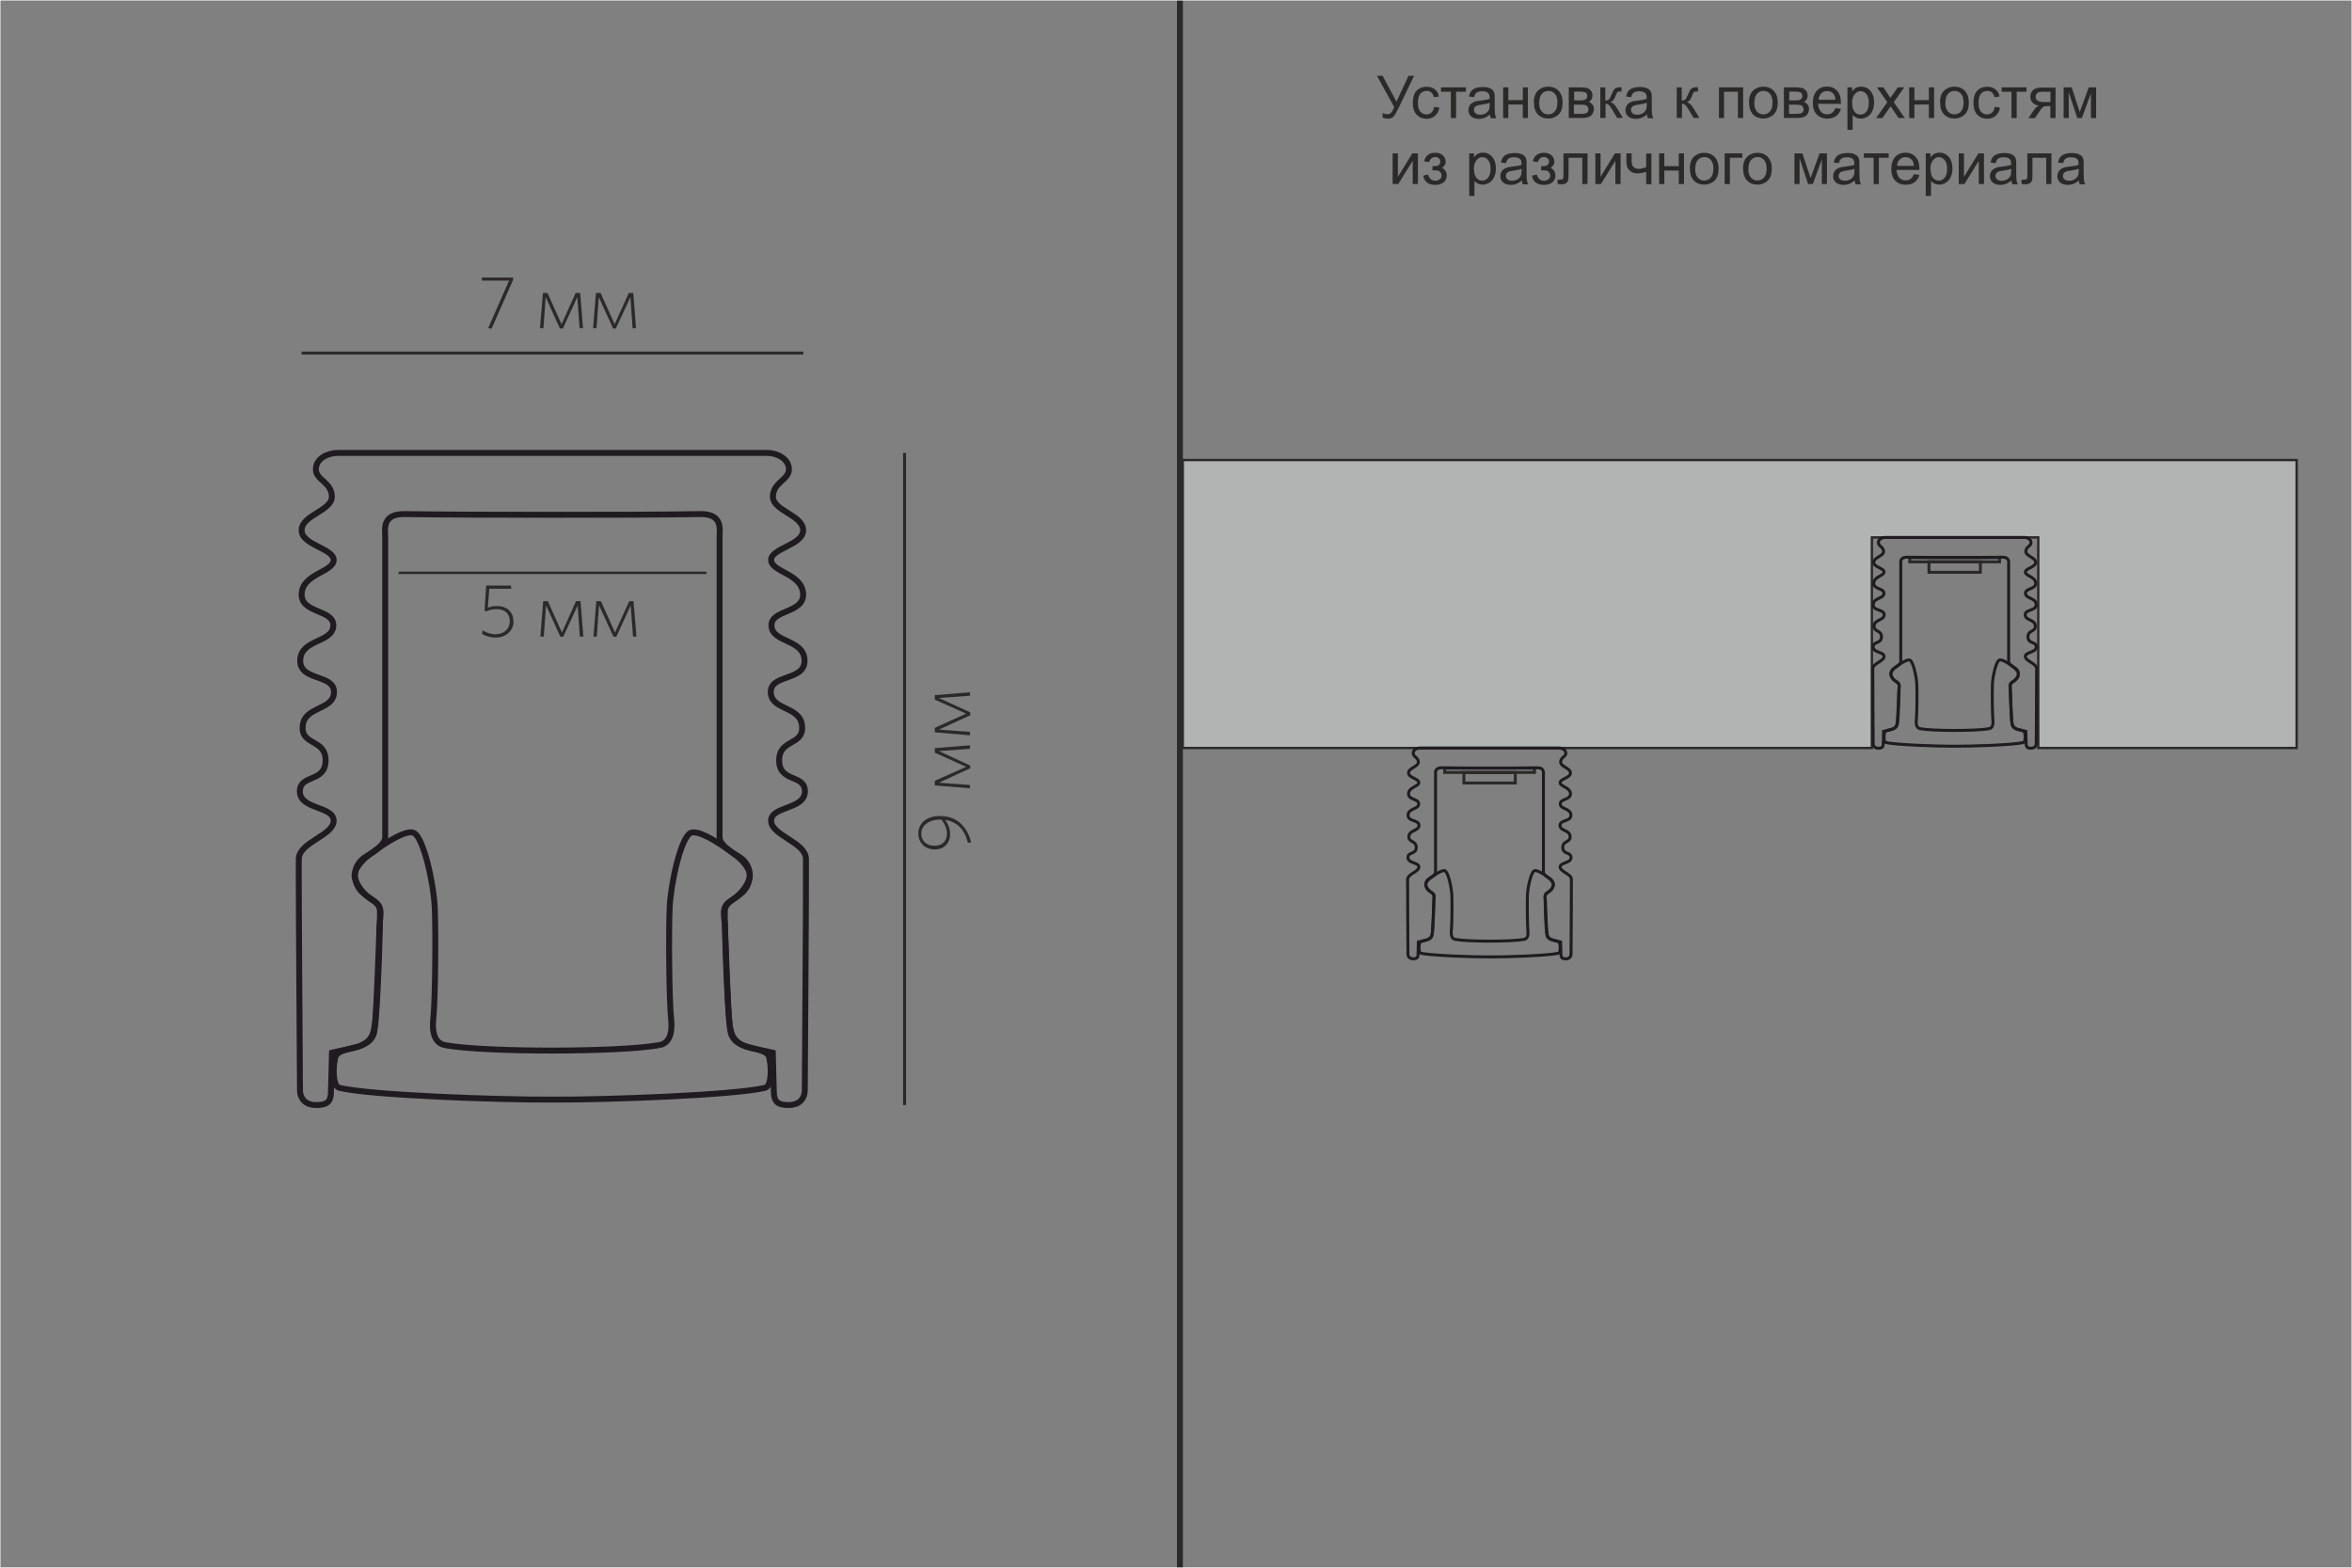 <?xml version="1.0" encoding="UTF-8"?>
<!DOCTYPE svg PUBLIC "-//W3C//DTD SVG 1.1//EN" "http://www.w3.org/Graphics/SVG/1.1/DTD/svg11.dtd">
<!-- Creator: CorelDRAW X6 -->
<svg xmlns="http://www.w3.org/2000/svg" xml:space="preserve" width="198.438mm" height="132.292mm" version="1.1" style="shape-rendering:geometricPrecision; text-rendering:geometricPrecision; image-rendering:optimizeQuality; fill-rule:evenodd; clip-rule:evenodd"
viewBox="0 0 19844 13229"
 xmlns:xlink="http://www.w3.org/1999/xlink">
 <rect x="0" y="0" width="19844" height="13229" fill="#808080" stroke="none"/>
 <defs>
  <style type="text/css">
   <![CDATA[
    .str5 {stroke:#FEFEFE;stroke-width:7.62}
    .str2 {stroke:#2B2A29;stroke-width:20}
    .str4 {stroke:#1F1B20;stroke-width:25}
    .str1 {stroke:#2B2A29;stroke-width:25}
    .str3 {stroke:#1F1B20;stroke-width:50}
    .str0 {stroke:#2B2A29;stroke-width:50}
    .fil0 {fill:none}
    .fil2 {fill:none;fill-rule:nonzero}
    .fil3 {fill:#B2B3B3}
    .fil1 {fill:#2B2A29;fill-rule:nonzero}
   ]]>
  </style>
 </defs>
 <g id="Слой_x0020_1">
  <line class="fil0 str0" x1="9955" y1="0" x2="9955" y2= "13229" />
  <path class="fil1" d="M11617 639l48 0 117 219 102 -219 47 0 -134 278c-17,35 -31,58 -41,68 -11,11 -26,16 -46,16 -13,0 -27,-3 -45,-8l0 -40c13,7 26,11 40,11 12,0 22,-4 30,-11 8,-7 18,-24 28,-50l-145 -262 0 -1z"/>
  <path id="_1" class="fil1" d="M12101 902l43 6c-5,30 -17,52 -36,69 -20,17 -43,25 -71,25 -35,0 -64,-12 -85,-35 -22,-23 -32,-57 -32,-99 0,-28 4,-52 13,-74 9,-21 23,-37 42,-47 19,-11 40,-15 62,-15 28,0 51,7 69,22 18,14 30,34 34,60l-42 6c-5,-17 -11,-31 -22,-40 -10,-9 -22,-13 -38,-13 -22,0 -40,8 -54,23 -13,16 -21,40 -21,76 0,35 6,60 20,76 13,15 31,23 52,23 17,0 31,-5 43,-16 12,-11 19,-27 22,-49l0 1z"/>
  <polygon id="_2" class="fil1" points="12158,737 12368,737 12368,774 12285,774 12285,996 12241,996 12241,774 12158,774 "/>
  <path id="_3" class="fil1" d="M12574 964c-16,13 -32,23 -47,30 -15,5 -31,9 -49,9 -29,0 -50,-7 -66,-21 -15,-13 -23,-31 -23,-53 0,-13 3,-24 9,-35 5,-11 13,-19 22,-25 9,-6 20,-11 31,-14 9,-3 22,-4 39,-6 35,-4 62,-9 78,-15 0,-6 0,-10 0,-12 0,-18 -5,-31 -13,-38 -11,-10 -28,-14 -50,-14 -21,0 -36,4 -46,11 -10,7 -17,20 -22,39l-43 -6c4,-18 10,-33 19,-45 9,-12 22,-20 39,-26 17,-6 37,-9 59,-9 22,0 40,3 54,8 13,5 24,12 31,20 6,8 11,18 13,30 2,7 2,21 2,40l0 58c0,40 1,67 3,77 2,11 5,22 11,31l-46 0c-4,-9 -7,-20 -8,-32l2 -1zm-4 -97c-16,6 -40,12 -72,16 -18,3 -31,5 -39,9 -7,4 -13,8 -17,14 -5,6 -6,13 -6,21 0,12 4,22 13,29 9,8 22,12 39,12 17,0 32,-4 45,-11 13,-7 22,-17 29,-30 5,-10 7,-24 7,-44l0 -16 1 0z"/>
  <polygon id="_4" class="fil1" points="12682,737 12726,737 12726,845 12848,845 12848,737 12891,737 12891,996 12848,996 12848,882 12726,882 12726,996 12682,996 "/>
  <path id="_5" class="fil1" d="M12941 866c0,-48 13,-84 40,-106 22,-19 49,-29 82,-29 36,0 65,12 87,35 22,23 34,56 34,96 0,33 -5,59 -15,78 -10,19 -24,34 -44,44 -19,11 -40,16 -62,16 -36,0 -66,-12 -88,-35 -22,-23 -33,-57 -33,-100l-1 0zm45 0c0,33 7,58 22,75 14,16 32,24 55,24 22,0 40,-8 55,-25 14,-16 22,-41 22,-76 0,-32 -7,-56 -22,-73 -14,-16 -32,-24 -54,-24 -22,0 -40,8 -55,24 -14,16 -22,41 -22,74l-1 1z"/>
  <path id="_6" class="fil1" d="M13235 737l101 0c25,0 43,2 56,6 12,4 22,12 31,22 9,11 13,24 13,40 0,13 -3,23 -8,32 -5,9 -13,17 -23,23 13,4 22,12 31,22 8,11 12,24 12,40 -2,24 -11,43 -26,55 -16,12 -39,18 -69,18l-117 0 0 -259zm44 110l47 0c19,0 31,-1 39,-3 7,-2 13,-6 19,-12 5,-6 8,-13 8,-22 0,-13 -5,-23 -14,-29 -10,-5 -26,-8 -49,-8l-48 0 0 73 -1 0zm0 114l58 0c25,0 42,-3 51,-9 9,-5 14,-15 14,-30 0,-8 -3,-16 -8,-23 -5,-7 -13,-12 -21,-13 -9,-2 -22,-3 -41,-3l-53 0 0 78z"/>
  <path id="_7" class="fil1" d="M13500 737l44 0 0 111c14,0 23,-3 30,-8 5,-5 13,-21 25,-47 9,-21 15,-34 21,-40 5,-6 12,-11 19,-13 7,-3 18,-4 33,-4l9 0 0 36 -13 0c-12,0 -19,2 -22,5 -4,4 -9,14 -15,32 -6,17 -13,29 -18,35 -5,6 -14,13 -25,18 19,5 38,22 56,53l49 80 -49 0 -48 -80c-10,-16 -18,-27 -25,-32 -7,-5 -15,-8 -25,-8l0 120 -44 0 0 -259 -1 1z"/>
  <path id="_8" class="fil1" d="M13899 964c-16,13 -32,23 -47,30 -15,5 -31,9 -49,9 -29,0 -50,-7 -66,-21 -15,-13 -23,-31 -23,-53 0,-13 3,-24 9,-35 5,-11 13,-19 22,-25 9,-6 20,-11 31,-14 9,-3 22,-4 39,-6 35,-4 62,-9 78,-15 0,-6 0,-10 0,-12 0,-18 -4,-31 -13,-38 -11,-10 -28,-14 -50,-14 -21,0 -36,4 -46,11 -10,7 -17,20 -22,39l-43 -6c4,-18 10,-33 19,-45 9,-12 22,-20 39,-26 17,-6 37,-9 59,-9 22,0 40,3 54,8 13,5 24,12 31,20 6,8 11,18 13,30 2,7 2,21 2,40l0 58c0,40 1,67 3,77 2,11 5,22 11,31l-46 0c-4,-9 -7,-20 -8,-32l2 -1zm-4 -97c-16,6 -40,12 -72,16 -18,3 -31,5 -39,9 -7,4 -13,8 -17,14 -5,6 -6,13 -6,21 0,12 5,22 13,29 9,8 22,12 39,12 17,0 32,-4 45,-11 13,-7 22,-17 29,-30 5,-10 7,-24 7,-44l0 -16 1 0z"/>
  <path id="_9" class="fil1" d="M14145 737l44 0 0 111c14,0 23,-3 30,-8 5,-5 13,-21 25,-47 9,-21 15,-34 21,-40 5,-6 12,-11 19,-13 7,-3 18,-4 33,-4l9 0 0 36 -13 0c-12,0 -19,2 -22,5 -4,4 -9,14 -15,32 -6,17 -13,29 -18,35 -5,6 -14,13 -25,18 19,5 38,22 56,53l49 80 -49 0 -48 -80c-10,-16 -18,-27 -25,-32 -7,-5 -15,-8 -25,-8l0 120 -44 0 0 -259 -1 1z"/>
  <polygon id="_10" class="fil1" points="14503,737 14707,737 14707,996 14663,996 14663,774 14546,774 14546,996 14503,996 "/>
  <path id="_11" class="fil1" d="M14756 866c0,-48 13,-84 40,-106 22,-19 49,-29 82,-29 36,0 65,12 87,35 22,23 34,56 34,96 0,33 -5,59 -15,78 -10,19 -24,34 -44,44 -19,11 -40,16 -62,16 -36,0 -66,-12 -88,-35 -22,-23 -33,-57 -33,-100l-1 0zm45 0c0,33 7,58 22,75 14,16 32,24 55,24 22,0 40,-8 55,-25 14,-16 22,-41 22,-76 0,-32 -7,-56 -22,-73 -14,-16 -32,-24 -54,-24 -22,0 -40,8 -55,24 -14,16 -22,41 -22,74l-1 1z"/>
  <path id="_12" class="fil1" d="M15050 737l101 0c25,0 43,2 56,6 12,4 22,12 31,22 9,11 13,24 13,40 0,13 -3,23 -8,32 -5,9 -13,17 -23,23 13,4 22,12 31,22 8,11 12,24 12,40 -2,24 -11,43 -26,55 -16,12 -39,18 -69,18l-117 0 0 -259zm44 110l47 0c19,0 31,-1 39,-3 7,-2 13,-6 19,-12 5,-6 8,-13 8,-22 0,-13 -5,-23 -14,-29 -10,-5 -26,-8 -49,-8l-48 0 0 73 -1 0zm0 114l58 0c25,0 42,-3 51,-9 9,-5 14,-15 14,-30 0,-8 -3,-16 -8,-23 -5,-7 -13,-12 -21,-13 -9,-2 -22,-3 -41,-3l-53 0 0 78z"/>
  <path id="_13" class="fil1" d="M15486 912l46 6c-7,26 -21,47 -40,61 -19,14 -44,22 -74,22 -38,0 -67,-12 -90,-35 -22,-23 -33,-56 -33,-98 0,-43 11,-77 33,-102 22,-24 51,-36 87,-36 34,0 63,12 84,35 22,23 33,57 33,99 0,3 0,6 0,12l-193 0c2,29 10,50 24,66 14,15 32,22 54,22 16,0 30,-4 41,-13 12,-8 21,-22 27,-40l-1 1zm-144 -70l144 0c-2,-22 -7,-38 -16,-49 -13,-17 -32,-25 -54,-25 -20,0 -37,6 -50,20 -13,13 -22,31 -22,54l-1 0z"/>
  <path id="_14" class="fil1" d="M15587 1096l0 -359 40 0 0 34c9,-13 20,-23 32,-30 12,-6 26,-10 43,-10 22,0 41,5 58,17 17,12 30,27 39,48 9,21 13,43 13,68 0,26 -5,50 -14,71 -10,22 -23,38 -41,49 -18,11 -37,17 -57,17 -14,0 -28,-3 -40,-9 -12,-6 -22,-13 -29,-23l0 127 -44 0zm40 -227c0,33 7,58 20,74 13,16 30,24 49,24 20,0 36,-8 50,-24 13,-16 21,-42 21,-76 0,-33 -7,-58 -21,-74 -13,-16 -30,-24 -49,-24 -19,0 -35,9 -49,26 -14,17 -22,43 -22,76l1 -2z"/>
  <path id="_15" class="fil1" d="M15829 996l94 -134 -87 -125 54 0 41 61c7,12 13,21 18,28 7,-11 14,-20 20,-28l43 -61 54 0 -88 125 93 134 -53 0 -54 -80 -13 -19 -69 99 -54 0z"/>
  <polygon id="_16" class="fil1" points="16108,737 16152,737 16152,845 16274,845 16274,737 16318,737 16318,996 16274,996 16274,882 16152,882 16152,996 16108,996 "/>
  <path id="_17" class="fil1" d="M16368 866c0,-48 13,-84 40,-106 22,-19 49,-29 82,-29 36,0 65,12 87,35 22,23 34,56 34,96 0,33 -5,59 -15,78 -10,19 -24,34 -44,44 -19,11 -40,16 -62,16 -36,0 -66,-12 -88,-35 -22,-23 -33,-57 -33,-100l-1 0zm45 0c0,33 7,58 22,75 14,16 32,24 55,24 22,0 40,-8 55,-25 14,-16 22,-41 22,-76 0,-32 -7,-56 -22,-73 -14,-16 -32,-24 -54,-24 -22,0 -40,8 -55,24 -14,16 -22,41 -22,74l-1 1z"/>
  <path id="_18" class="fil1" d="M16831 902l43 6c-4,30 -17,52 -36,69 -20,17 -43,25 -71,25 -35,0 -64,-12 -85,-35 -22,-23 -32,-57 -32,-99 0,-28 4,-52 13,-74 9,-21 23,-37 42,-47 19,-11 40,-15 62,-15 28,0 51,7 69,22 18,14 30,34 34,60l-42 6c-4,-17 -11,-31 -22,-40 -10,-9 -22,-13 -38,-13 -22,0 -40,8 -54,23 -13,16 -21,40 -21,76 0,35 6,60 20,76 13,15 31,23 52,23 17,0 31,-5 43,-16 12,-11 19,-27 22,-49l0 1z"/>
  <polygon id="_19" class="fil1" points="16888,737 17098,737 17098,774 17015,774 17015,996 16971,996 16971,774 16888,774 "/>
  <path id="_20" class="fil1" d="M17343 737l0 259 -44 0 0 -101 -25 0c-15,0 -27,2 -34,6 -7,5 -19,17 -33,39l-39 57 -55 0 48 -69c14,-22 29,-33 43,-36 -25,-4 -44,-13 -56,-27 -13,-14 -18,-31 -18,-50 0,-22 8,-40 23,-55 16,-14 39,-21 69,-21l120 0 0 -2zm-44 37l-62 0c-26,0 -43,4 -50,13 -7,8 -12,18 -12,29 0,15 5,27 17,34 11,7 31,11 59,11l49 0 0 -85 -1 -1z"/>
  <polygon id="_21" class="fil1" points="17411,737 17479,737 17547,945 17623,737 17685,737 17685,996 17641,996 17641,787 17565,996 17526,996 17454,778 17454,996 17411,996 "/>
  <polygon id="_22" class="fil1" points="11750,1294 11794,1294 11794,1492 11916,1294 11963,1294 11963,1553 11919,1553 11919,1357 11797,1553 11750,1553 "/>
  <path id="_23" class="fil1" d="M12086 1436l0 -34c19,0 31,-1 38,-2 7,-1 13,-5 19,-12 6,-6 9,-14 9,-24 0,-12 -4,-22 -12,-28 -8,-7 -18,-11 -31,-11 -24,0 -42,14 -52,43l-42 -7c13,-49 44,-72 94,-72 28,0 49,7 65,22 15,15 23,33 23,54 0,21 -10,38 -31,50 13,7 22,16 30,27 6,11 10,23 10,39 0,23 -8,42 -25,57 -17,14 -40,22 -71,22 -59,0 -93,-26 -102,-78l41 -9c4,16 12,30 22,39 12,9 24,13 40,13 14,0 27,-5 37,-13 10,-8 14,-19 14,-32 0,-10 -3,-19 -9,-26 -6,-7 -13,-13 -20,-14 -7,-2 -20,-3 -38,-3 -2,0 -4,0 -10,0l0 -1z"/>
  <path id="_24" class="fil1" d="M12396 1653l0 -359 40 0 0 34c9,-13 20,-23 32,-30 12,-6 26,-10 43,-10 22,0 41,5 58,17 17,12 30,27 39,48 9,21 13,43 13,68 0,26 -4,50 -14,71 -10,22 -23,38 -41,49 -18,11 -37,17 -57,17 -14,0 -28,-3 -40,-9 -12,-6 -22,-13 -29,-23l0 127 -44 0zm40 -227c0,33 7,58 20,74 13,16 30,24 49,24 20,0 36,-8 50,-24 13,-16 21,-42 21,-76 0,-33 -7,-58 -21,-74 -13,-16 -30,-24 -49,-24 -19,0 -35,9 -49,26 -14,17 -22,43 -22,76l1 -2z"/>
  <path id="_25" class="fil1" d="M12843 1521c-16,13 -32,23 -47,30 -15,5 -31,9 -49,9 -29,0 -50,-7 -66,-21 -15,-13 -23,-31 -23,-53 0,-13 3,-24 9,-35 5,-11 13,-19 22,-25 9,-6 20,-11 31,-14 9,-3 22,-4 39,-6 35,-4 62,-9 78,-15 0,-6 0,-10 0,-12 0,-18 -4,-31 -13,-38 -11,-10 -28,-14 -50,-14 -21,0 -36,4 -46,11 -10,7 -17,20 -22,39l-43 -6c4,-18 10,-33 19,-45 9,-12 22,-20 39,-26 17,-6 37,-9 59,-9 22,0 40,3 54,8 13,5 24,12 31,20 6,8 11,18 13,30 2,7 2,21 2,40l0 58c0,40 1,67 3,77 2,11 5,22 11,31l-46 0c-5,-9 -7,-20 -8,-32l2 -1zm-4 -97c-16,6 -40,12 -72,16 -18,3 -31,5 -39,9 -7,4 -13,8 -17,14 -4,6 -6,13 -6,21 0,12 5,22 13,29 9,8 22,12 39,12 17,0 32,-4 45,-11 13,-7 22,-17 29,-30 5,-10 7,-24 7,-44l0 -16 1 0z"/>
  <path id="_26" class="fil1" d="M13003 1436l0 -34c19,0 31,-1 38,-2 7,-1 13,-5 19,-12 6,-6 9,-14 9,-24 0,-12 -4,-22 -12,-28 -8,-7 -18,-11 -31,-11 -24,0 -42,14 -52,43l-42 -7c13,-49 44,-72 94,-72 28,0 49,7 65,22 15,15 23,33 23,54 0,21 -10,38 -31,50 13,7 22,16 30,27 6,11 10,23 10,39 0,23 -8,42 -25,57 -17,14 -40,22 -71,22 -59,0 -93,-26 -102,-78l41 -9c4,16 12,30 22,39 12,9 24,13 40,13 14,0 27,-5 37,-13 10,-8 14,-19 14,-32 0,-10 -3,-19 -9,-26 -6,-7 -13,-13 -20,-14 -7,-2 -20,-3 -38,-3 -2,0 -4,0 -10,0l0 -1z"/>
  <path id="_27" class="fil1" d="M13190 1294l204 0 0 259 -44 0 0 -222 -116 0 0 129c0,30 -1,49 -3,59 -2,10 -7,18 -16,25 -9,7 -22,11 -38,11 -10,0 -22,-1 -35,-2l0 -37 19 0c9,0 15,-1 20,-3 4,-2 6,-4 8,-9 1,-4 2,-17 2,-40l0 -171 -1 0z"/>
  <polygon id="_28" class="fil1" points="13460,1294 13504,1294 13504,1492 13625,1294 13673,1294 13673,1553 13629,1553 13629,1357 13507,1553 13460,1553 "/>
  <path id="_29" class="fil1" d="M13722 1294l44 0 0 49c0,22 1,37 4,46 3,10 9,18 18,25 10,7 22,11 36,11 17,0 38,-5 65,-13l0 -117 44 0 0 259 -44 0 0 -104c-27,8 -52,13 -76,13 -20,0 -37,-5 -52,-15 -15,-10 -25,-22 -31,-37 -5,-14 -8,-31 -8,-48l0 -67z"/>
  <polygon id="_30" class="fil1" points="13998,1294 14042,1294 14042,1402 14164,1402 14164,1294 14208,1294 14208,1553 14164,1553 14164,1439 14042,1439 14042,1553 13998,1553 "/>
  <path id="_31" class="fil1" d="M14257 1424c0,-48 13,-84 40,-106 22,-19 49,-29 82,-29 36,0 65,12 87,35 22,23 34,56 34,96 0,33 -5,59 -15,78 -10,19 -24,34 -44,44 -19,11 -40,16 -62,16 -36,0 -66,-12 -88,-35 -22,-23 -33,-57 -33,-100l-1 0zm45 0c0,33 7,58 22,75 14,16 32,24 55,24 22,0 40,-8 55,-25 14,-16 22,-41 22,-76 0,-32 -7,-56 -22,-73 -14,-16 -32,-24 -54,-24 -22,0 -40,8 -55,24 -14,16 -22,41 -22,74l-1 1z"/>
  <polygon id="_32" class="fil1" points="14551,1294 14700,1294 14700,1331 14595,1331 14595,1553 14551,1553 "/>
  <path id="_33" class="fil1" d="M14706 1424c0,-48 13,-84 40,-106 22,-19 49,-29 82,-29 36,0 65,12 87,35 22,23 34,56 34,96 0,33 -5,59 -15,78 -10,19 -24,34 -44,44 -19,11 -40,16 -62,16 -36,0 -66,-12 -88,-35 -22,-23 -33,-57 -33,-100l-1 0zm45 0c0,33 7,58 22,75 14,16 32,24 55,24 22,0 40,-8 55,-25 14,-16 22,-41 22,-76 0,-32 -7,-56 -22,-73 -14,-16 -32,-24 -54,-24 -22,0 -40,8 -55,24 -14,16 -22,41 -22,74l-1 1z"/>
  <polygon id="_34" class="fil1" points="15140,1294 15207,1294 15276,1502 15352,1294 15414,1294 15414,1553 15371,1553 15371,1345 15295,1553 15255,1553 15183,1335 15183,1553 15140,1553 "/>
  <path id="_35" class="fil1" d="M15651 1521c-16,13 -32,23 -47,30 -15,5 -31,9 -49,9 -29,0 -50,-7 -66,-21 -15,-13 -23,-31 -23,-53 0,-13 3,-24 9,-35 5,-11 13,-19 22,-25 9,-6 20,-11 31,-14 9,-3 22,-4 39,-6 35,-4 62,-9 78,-15 0,-6 0,-10 0,-12 0,-18 -5,-31 -13,-38 -11,-10 -28,-14 -50,-14 -21,0 -36,4 -46,11 -10,7 -17,20 -22,39l-43 -6c4,-18 10,-33 19,-45 9,-12 22,-20 39,-26 17,-6 37,-9 59,-9 22,0 40,3 54,8 13,5 24,12 31,20 6,8 11,18 13,30 2,7 2,21 2,40l0 58c0,40 1,67 3,77 2,11 5,22 11,31l-46 0c-4,-9 -7,-20 -8,-32l2 -1zm-4 -97c-16,6 -40,12 -72,16 -18,3 -31,5 -39,9 -7,4 -13,8 -17,14 -4,6 -6,13 -6,21 0,12 4,22 13,29 9,8 22,12 39,12 17,0 32,-4 45,-11 13,-7 22,-17 29,-30 4,-10 7,-24 7,-44l0 -16 1 0z"/>
  <polygon id="_36" class="fil1" points="15725,1294 15935,1294 15935,1331 15852,1331 15852,1553 15808,1553 15808,1331 15725,1331 "/>
  <path id="_37" class="fil1" d="M16148 1470l46 6c-7,26 -21,47 -40,61 -19,14 -44,22 -74,22 -38,0 -67,-12 -90,-35 -22,-23 -33,-56 -33,-98 0,-43 11,-77 33,-102 22,-24 51,-36 87,-36 34,0 63,12 84,35 22,23 33,57 33,99 0,3 0,6 0,12l-193 0c2,29 10,50 24,66 14,15 32,22 54,22 16,0 30,-4 41,-13 12,-8 21,-22 27,-40l-1 1zm-144 -70l144 0c-2,-22 -7,-38 -16,-49 -13,-17 -32,-25 -54,-25 -20,0 -37,6 -50,20 -13,13 -22,31 -22,54l-1 0z"/>
  <path id="_38" class="fil1" d="M16248 1653l0 -359 40 0 0 34c9,-13 20,-23 32,-30 12,-6 26,-10 43,-10 22,0 41,5 58,17 17,12 30,27 39,48 9,21 13,43 13,68 0,26 -4,50 -14,71 -10,22 -23,38 -41,49 -18,11 -37,17 -57,17 -14,0 -28,-3 -40,-9 -12,-6 -22,-13 -29,-23l0 127 -44 0zm40 -227c0,33 7,58 20,74 13,16 30,24 49,24 20,0 36,-8 50,-24 13,-16 21,-42 21,-76 0,-33 -7,-58 -21,-74 -13,-16 -30,-24 -49,-24 -19,0 -35,9 -49,26 -14,17 -22,43 -22,76l1 -2z"/>
  <polygon id="_39" class="fil1" points="16526,1294 16570,1294 16570,1492 16692,1294 16739,1294 16739,1553 16695,1553 16695,1357 16574,1553 16526,1553 "/>
  <path id="_40" class="fil1" d="M16974 1521c-16,13 -32,23 -47,30 -15,5 -31,9 -49,9 -29,0 -50,-7 -66,-21 -15,-13 -23,-31 -23,-53 0,-13 3,-24 9,-35 5,-11 13,-19 22,-25 9,-6 20,-11 31,-14 9,-3 22,-4 39,-6 35,-4 62,-9 78,-15 0,-6 0,-10 0,-12 0,-18 -5,-31 -13,-38 -11,-10 -28,-14 -50,-14 -21,0 -36,4 -46,11 -10,7 -17,20 -22,39l-43 -6c4,-18 10,-33 19,-45 9,-12 22,-20 39,-26 17,-6 37,-9 59,-9 22,0 40,3 54,8 13,5 24,12 31,20 6,8 11,18 13,30 2,7 2,21 2,40l0 58c0,40 1,67 3,77 2,11 5,22 11,31l-46 0c-5,-9 -7,-20 -8,-32l2 -1zm-4 -97c-16,6 -40,12 -72,16 -18,3 -31,5 -39,9 -7,4 -13,8 -17,14 -4,6 -6,13 -6,21 0,12 4,22 13,29 9,8 22,12 39,12 17,0 32,-4 45,-11 13,-7 22,-17 29,-30 4,-10 7,-24 7,-44l0 -16 1 0z"/>
  <path id="_41" class="fil1" d="M17104 1294l204 0 0 259 -44 0 0 -222 -116 0 0 129c0,30 -1,49 -3,59 -2,10 -7,18 -16,25 -9,7 -22,11 -38,11 -10,0 -22,-1 -35,-2l0 -37 19 0c9,0 15,-1 20,-3 4,-2 6,-4 8,-9 1,-4 2,-17 2,-40l0 -171 -1 0z"/>
  <path id="_42" class="fil1" d="M17543 1521c-16,13 -32,23 -47,30 -15,5 -31,9 -49,9 -29,0 -50,-7 -66,-21 -15,-13 -23,-31 -23,-53 0,-13 3,-24 9,-35 5,-11 13,-19 22,-25 9,-6 20,-11 31,-14 9,-3 22,-4 39,-6 35,-4 62,-9 78,-15 0,-6 0,-10 0,-12 0,-18 -4,-31 -13,-38 -11,-10 -28,-14 -50,-14 -21,0 -36,4 -46,11 -10,7 -17,20 -22,39l-43 -6c4,-18 10,-33 19,-45 9,-12 22,-20 39,-26 17,-6 37,-9 59,-9 22,0 40,3 54,8 13,5 24,12 31,20 6,8 11,18 13,30 2,7 2,21 2,40l0 58c0,40 1,67 3,77 2,11 5,22 11,31l-46 0c-5,-9 -7,-20 -8,-32l2 -1zm-4 -97c-16,6 -40,12 -72,16 -18,3 -31,5 -39,9 -7,4 -13,8 -17,14 -4,6 -6,13 -6,21 0,12 5,22 13,29 9,8 22,12 39,12 17,0 32,-4 45,-11 13,-7 22,-17 29,-30 5,-10 7,-24 7,-44l0 -16 1 0z"/>
  <line class="fil2 str1" x1="7632" y1="9325" x2="7632" y2= "3822" />
  <line class="fil2 str1" x1="2545" y1="2979" x2="6778" y2= "2979" />
  <polygon class="fil1" points="4329,2362 4329,2342 4064,2342 4067,2368 4295,2368 4119,2768 4147,2774 "/>
  <polygon id="_1_35" class="fil1" points="4919,2769 4895,2472 4857,2472 4738,2736 4619,2472 4581,2472 4556,2769 4585,2769 4604,2507 4724,2772 4749,2772 4871,2507 4890,2769 "/>
  <polygon id="_2_36" class="fil1" points="5366,2769 5343,2472 5305,2472 5186,2736 5067,2472 5028,2472 5004,2769 5033,2769 5052,2507 5173,2772 5196,2772 5319,2507 5337,2769 "/>
  <polygon class="fil3 str2" points="19377,3882 9979,3882 9979,6312 15793,6312 15793,4535 17197,4535 17197,6312 19377,6312 "/>
  <path class="fil0 str3" d="M5561 8820c66,-12 118,-66 101,-226 -17,-160 -21,-736 -12,-937 9,-201 95,-593 178,-629 83,-36 342,159 389,196 49,38 126,122 107,185 -18,63 -70,139 -158,193 -88,53 -52,130 -49,228 3,98 26,713 37,798 12,84 20,179 182,214 164,35 151,68 159,110 9,41 21,214 -41,228 -262,62 -1349,102 -1795,99 -445,3 -1533,-36 -1795,-99 -62,-14 -50,-187 -41,-228 9,-41 -4,-75 159,-110 164,-35 172,-129 182,-214 12,-85 35,-700 37,-798 3,-98 39,-175 -49,-228 -88,-53 -139,-130 -158,-193 -18,-63 59,-147 107,-185 49,-38 307,-232 389,-196 83,36 169,427 178,629 9,201 5,778 -12,937 -17,160 36,214 101,226 332,61 1467,60 1800,0l5 0 0 0z"/>
  <path class="fil0 str3" d="M2847 3822c-77,0 -182,45 -182,138 0,92 132,108 135,229 3,121 -253,156 -255,284 -3,128 276,155 270,255 -6,101 -261,113 -270,282 -9,169 276,130 267,273 -9,142 -273,110 -279,288 -6,178 288,116 285,270 -3,155 -249,116 -264,285 -15,169 196,107 193,294 -3,187 -219,110 -217,261 3,151 288,121 285,246 -3,125 -290,178 -294,321 -3,142 10,1870 10,1950 0,80 55,127 132,127 77,0 128,-13 129,-105 3,-93 9,-337 9,-337 139,-36 325,-41 355,-169 30,-128 53,-940 50,-1029 -3,-93 -141,-107 -191,-212 -39,-83 -25,-188 78,-248 45,-26 157,-95 157,-160 0,-66 0,-2470 0,-2532 0,-62 -31,-199 165,-195 331,5 777,6 1228,6 458,0 920,0 1263,-6 196,-4 165,132 165,195 0,62 0,2467 0,2532 0,66 112,134 157,160 103,59 116,165 78,248 -49,105 -188,120 -191,212 -3,89 21,902 50,1029 30,128 216,134 355,169 0,0 6,244 9,337 3,93 53,105 129,105 77,0 132,-47 132,-127 0,-80 13,-1808 10,-1950 -3,-142 -291,-196 -294,-321 -3,-125 282,-95 285,-246 3,-151 -214,-75 -217,-261 -3,-187 208,-125 193,-294 -14,-169 -261,-130 -264,-285 -3,-155 291,-92 285,-270 -6,-178 -270,-146 -279,-288 -9,-142 276,-104 267,-273 -9,-169 -264,-182 -270,-282 -6,-101 273,-128 270,-255 -3,-128 -258,-163 -255,-284 3,-121 135,-138 135,-229 0,-92 -105,-138 -182,-138 -1210,0 -2419,0 -3629,0l-2 0 0 0z"/>
  <path class="fil1" d="M8165 7113l29 -5c-37,-137 -121,-222 -264,-222 -110,0 -182,59 -182,147 0,83 61,135 138,135 81,0 130,-53 130,-129 0,-42 -14,-81 -41,-120 97,14 164,79 191,194zm-176 -76c0,65 -44,100 -105,100 -64,0 -111,-38 -111,-103 0,-67 64,-118 158,-118l12 0c28,36 47,79 47,120l0 1z"/>
  <polygon id="_1_37" class="fil1" points="8184,6289 7887,6313 7887,6351 8151,6471 7887,6589 7887,6628 8184,6652 8184,6624 7921,6605 8186,6483 8186,6460 7922,6338 8184,6319 "/>
  <polygon id="_2_38" class="fil1" points="8184,5842 7887,5866 7887,5904 8151,6022 7887,6142 7887,6180 8184,6205 8184,6176 7921,6157 8186,6036 8186,6011 7922,5890 8184,5871 "/>
  <line class="fil2 str2" x1="3363" y1="4834" x2="5960" y2= "4834" />
  <path class="fil1" d="M4331 5241c0,-78 -54,-127 -139,-127 -33,0 -57,7 -76,14l12 -160 186 0 -4 -27 -208 0 -14 212 17 5c23,-10 49,-18 87,-18 69,0 109,40 109,102 0,72 -57,110 -118,110 -47,0 -78,-13 -111,-33l-4 31c29,17 66,30 115,30 81,0 150,-53 150,-138z"/>
  <polygon id="_1_39" class="fil1" points="4922,5372 4898,5073 4860,5073 4741,5338 4622,5073 4583,5073 4559,5372 4588,5372 4607,5108 4728,5373 4752,5373 4874,5109 4892,5372 "/>
  <polygon id="_2_40" class="fil1" points="5370,5372 5345,5073 5309,5073 5189,5338 5070,5073 5031,5073 5007,5372 5035,5372 5054,5108 5176,5373 5200,5373 5321,5109 5341,5372 "/>
  <g id="_315197472">
   <rect class="fil2 str1" x="12189" y="6482" width="757.471" height="36.161"/>
   <rect class="fil2 str1" x="12351" y="6519" width="433.633" height="88.303"/>
  </g>
  <g id="_315196896">
   <path class="fil2 str4" d="M12859 7927c21,-4 38,-22 32,-73 -5,-52 -6,-238 -4,-303 3,-66 31,-191 58,-203 27,-12 111,51 126,64 15,12 40,40 35,60 -6,21 -22,45 -51,62 -29,17 -17,42 -16,74 1,31 8,230 12,258 4,28 6,58 59,69 53,12 49,22 51,35 3,13 6,69 -13,74 -84,20 -436,32 -580,31 -144,1 -495,-12 -580,-31 -20,-5 -16,-60 -13,-74 3,-13 -1,-24 51,-35 53,-12 56,-41 59,-69 4,-27 11,-227 12,-258 1,-31 13,-57 -16,-74 -29,-17 -45,-42 -51,-62 -6,-21 19,-48 35,-60 15,-12 99,-75 126,-64 27,12 55,138 58,203 3,66 2,251 -4,303 -5,52 12,69 32,73 107,20 474,20 582,0l1 0z"/>
   <path class="fil2 str4" d="M11981 6312c-25,0 -58,14 -58,44 0,30 42,35 44,74 1,40 -82,50 -83,92 -1,41 89,49 87,83 -2,32 -84,37 -87,92 -3,55 89,42 86,88 -3,46 -88,35 -90,93 -2,58 93,38 92,87 -1,49 -81,38 -85,92 -5,55 63,34 62,95 -1,60 -71,35 -70,85 1,49 93,40 92,80 -1,40 -93,58 -95,103 -1,46 3,604 3,630 0,26 18,41 43,41 25,0 41,-5 42,-34 1,-30 3,-109 3,-109 45,-12 105,-13 115,-55 10,-41 17,-304 16,-333 -1,-30 -46,-34 -62,-68 -13,-27 -8,-61 25,-80 14,-8 51,-31 51,-52 0,-21 0,-798 0,-818 0,-20 -10,-64 53,-63 107,2 251,2 396,2 148,0 298,0 408,-2 63,-1 53,43 53,63 0,20 0,797 0,818 0,21 36,43 51,52 33,19 38,53 25,80 -16,34 -60,39 -62,68 -1,29 6,291 16,333 10,41 69,43 115,55 0,0 2,79 3,109 1,30 17,34 42,34 25,0 43,-15 43,-41 0,-26 4,-584 3,-630 -1,-46 -94,-63 -95,-103 -1,-40 91,-31 92,-80 1,-49 -69,-24 -70,-85 -1,-60 67,-40 62,-95 -4,-55 -84,-42 -85,-92 -1,-49 94,-30 92,-87 -2,-58 -87,-47 -90,-93 -3,-46 89,-33 86,-88 -3,-55 -85,-58 -87,-92 -2,-32 88,-41 87,-83 -1,-41 -84,-52 -83,-92 1,-40 44,-44 44,-74 0,-30 -34,-44 -58,-44 -391,0 -782,0 -1172,0l1 0 0 0z"/>
  </g>
  <g id="_315196000">
   <rect class="fil2 str1" x="16113" y="4705" width="757.471" height="36.161"/>
   <rect class="fil2 str1" x="16275" y="4741" width="433.633" height="88.303"/>
  </g>
  <g id="_315195360">
   <path class="fil2 str4" d="M16782 6149c21,-4 38,-22 32,-73 -5,-52 -6,-238 -4,-303 3,-66 31,-191 58,-203 27,-12 111,51 126,64 15,12 40,40 35,60 -6,21 -22,45 -51,62 -29,17 -17,42 -16,74 1,31 8,230 12,258 4,28 6,58 59,69 53,12 49,22 51,35 3,13 6,69 -13,74 -84,20 -436,32 -580,31 -144,1 -495,-12 -580,-31 -20,-4 -16,-60 -13,-74 3,-13 -1,-24 51,-35 53,-12 56,-41 59,-69 4,-27 11,-227 12,-258 1,-31 13,-57 -16,-74 -29,-17 -45,-42 -51,-62 -6,-21 19,-48 35,-60 15,-12 99,-75 126,-64 27,12 55,138 58,203 3,66 2,251 -4,303 -5,52 12,69 32,73 107,20 474,20 582,0l1 0z"/>
   <path class="fil2 str4" d="M15906 4535c-25,0 -58,14 -58,44 0,30 42,35 44,74 1,40 -82,50 -83,92 -1,41 89,49 87,83 -2,32 -84,37 -87,92 -3,55 89,42 86,88 -3,46 -88,35 -90,93 -2,58 93,38 92,87 -1,49 -81,38 -85,92 -5,55 63,34 62,95 -1,60 -71,35 -70,85 1,49 93,40 92,80 -1,40 -94,58 -95,103 -1,46 3,604 3,630 0,26 18,41 43,41 25,0 41,-4 42,-34 1,-30 3,-109 3,-109 45,-12 105,-13 115,-55 10,-41 17,-304 16,-333 -1,-30 -46,-34 -62,-68 -13,-27 -8,-61 25,-80 14,-8 51,-31 51,-52 0,-21 0,-798 0,-818 0,-20 -10,-64 53,-63 107,2 251,2 396,2 148,0 298,0 408,-2 63,-1 53,43 53,63 0,20 0,797 0,818 0,21 36,43 51,52 33,19 38,53 25,80 -16,34 -60,39 -62,68 -1,29 6,291 16,333 10,41 69,43 115,55 0,0 2,79 3,109 1,30 17,34 42,34 25,0 43,-15 43,-41 0,-26 4,-584 3,-630 -1,-46 -94,-63 -95,-103 -1,-40 91,-31 92,-80 1,-49 -69,-24 -70,-85 -1,-60 67,-40 62,-95 -4,-55 -84,-42 -85,-92 -1,-49 94,-30 92,-87 -2,-58 -87,-47 -90,-93 -3,-46 89,-33 86,-88 -3,-55 -85,-58 -87,-92 -2,-32 88,-41 87,-83 -1,-41 -84,-52 -83,-92 1,-40 44,-44 44,-74 0,-30 -34,-44 -58,-44 -391,0 -782,0 -1172,0l1 0 0 0z"/>
  </g>
 </g>
 <g id="Слой_x0020_1_0">
  <rect class="fil0 str5" width="19844" height="13229"/>
 </g>
</svg>
